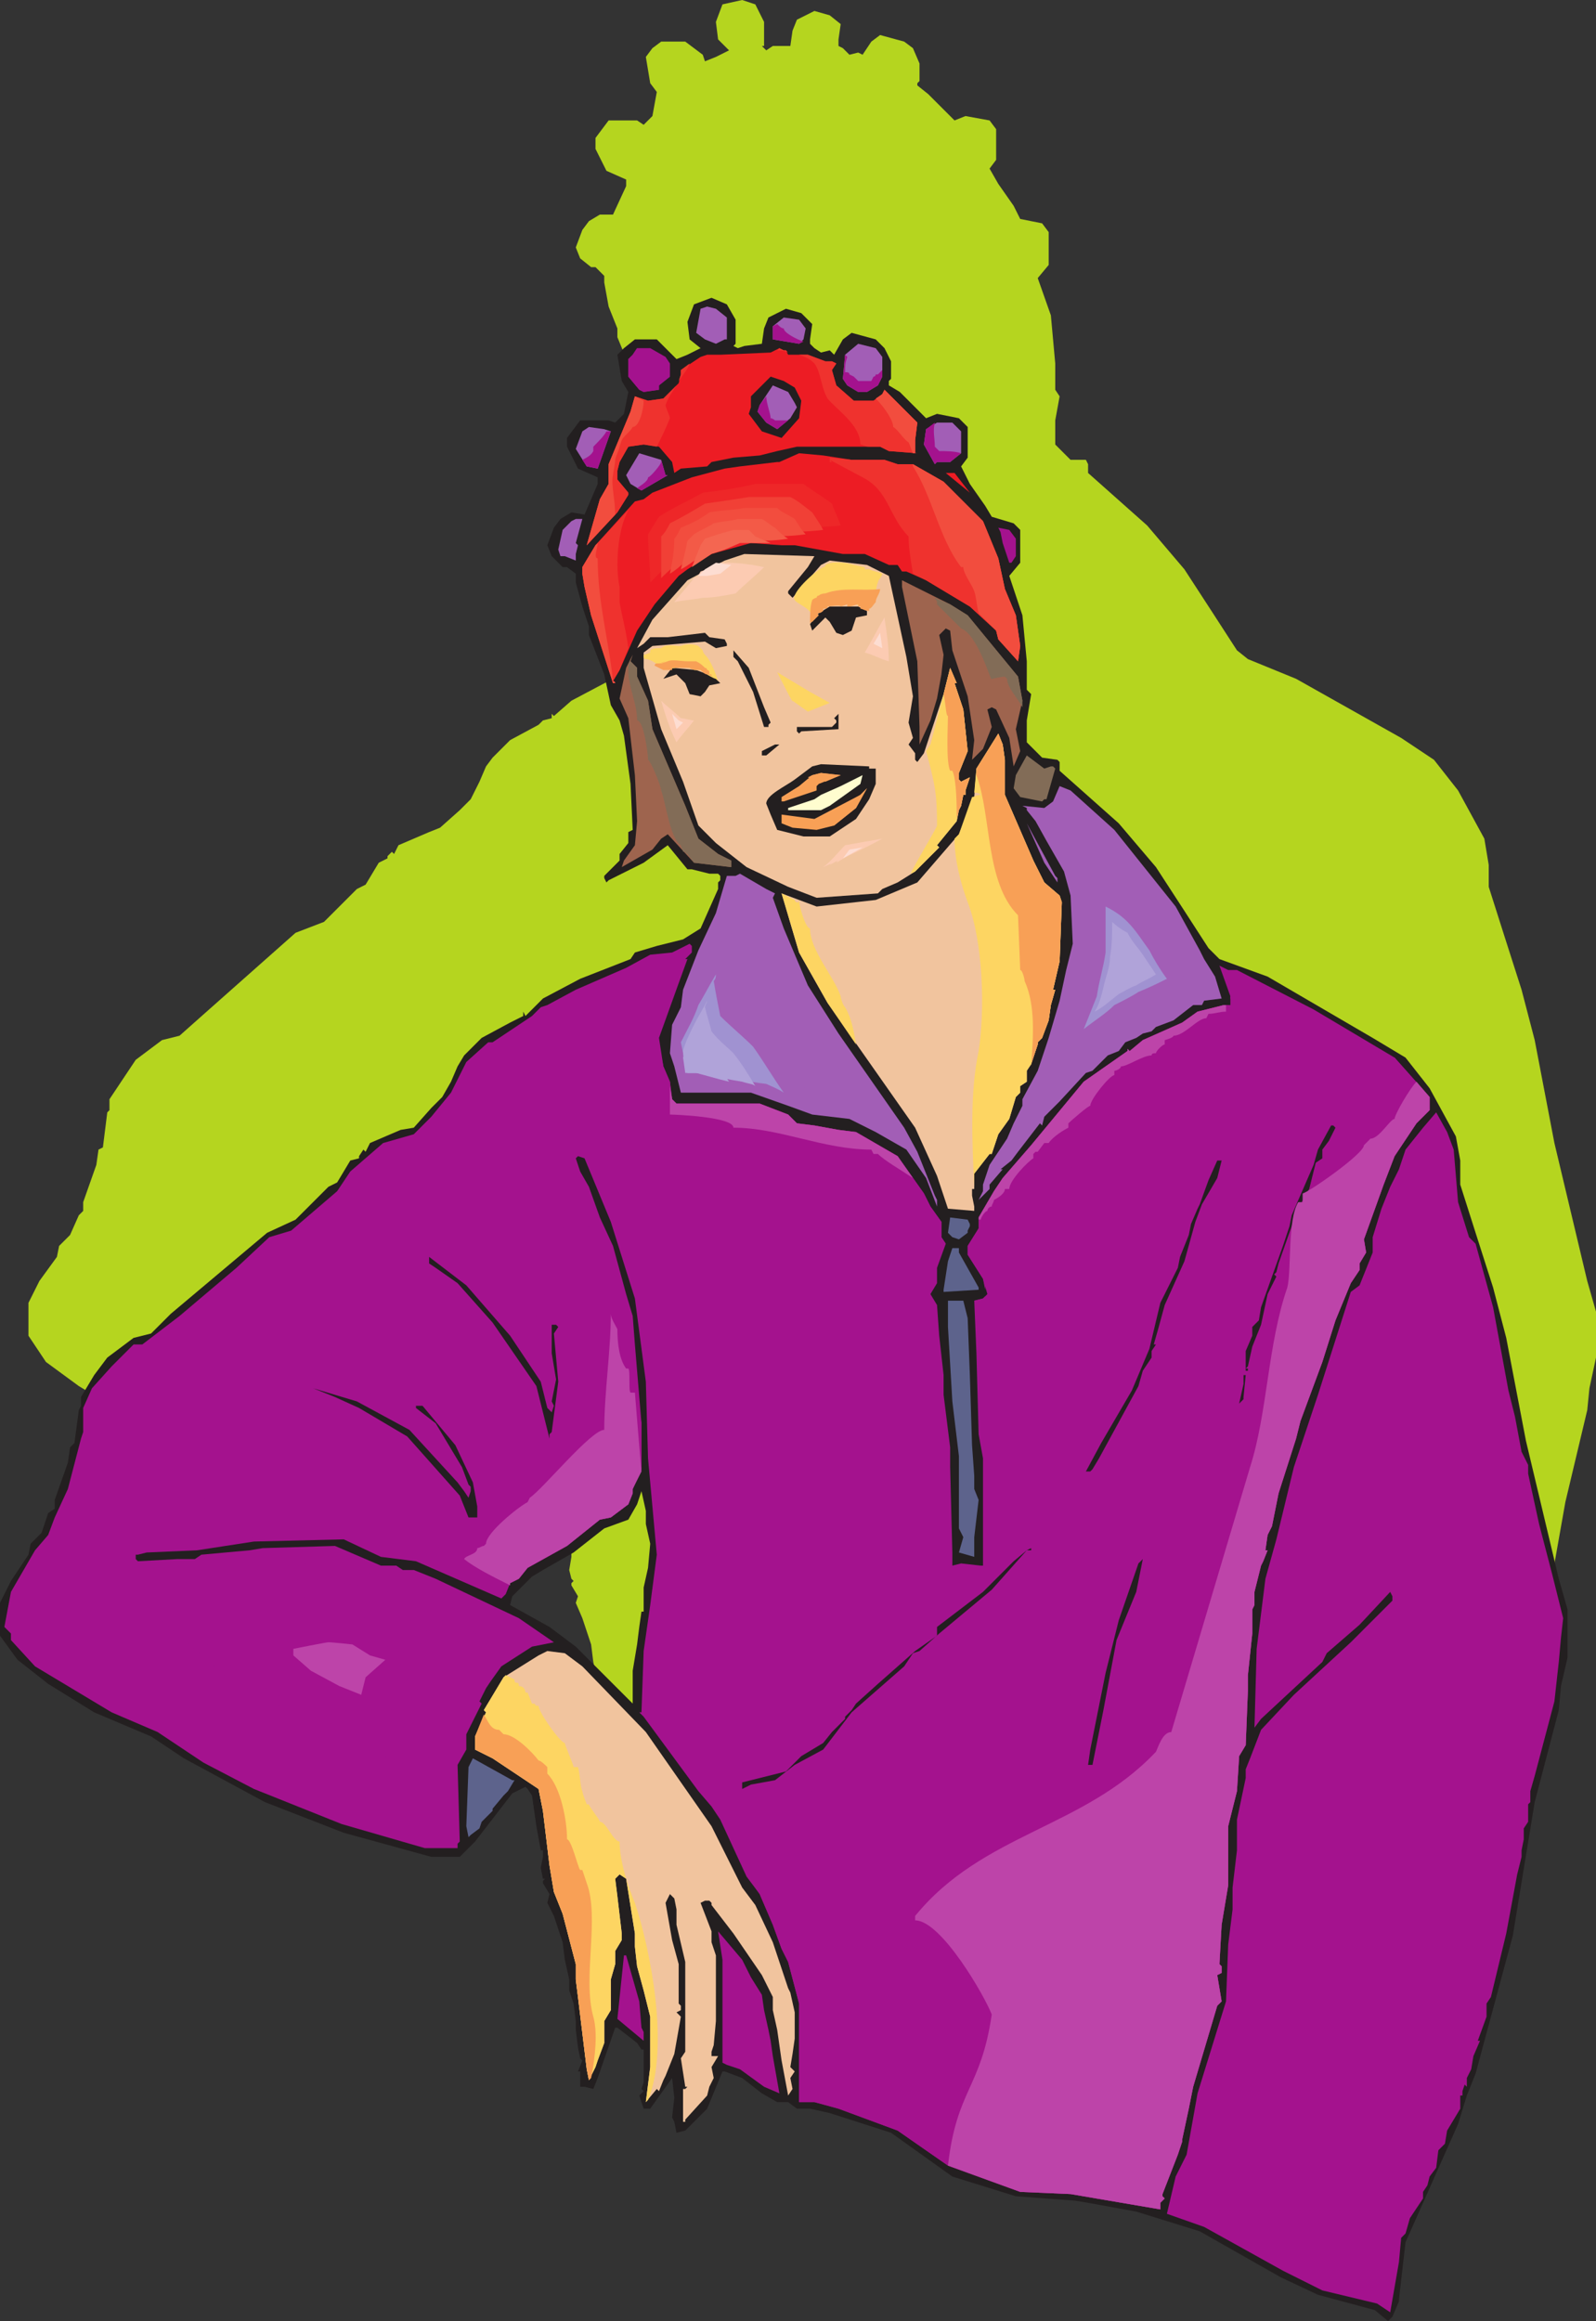 <svg xmlns="http://www.w3.org/2000/svg" width="546.75" height="795"><rect width="100%" height="100%" fill="#333333" stroke="none"/><path fill="#b5d51f" fill-rule="evenodd" d="M261.75 7.5v8.25H261l1.5 1.5 2.25-1.5h6l.75-5.25 1.5-3.75 6-3 5.25 1.5 3.75 3-.75 5.25v2.25l1.5.75 2.25 2.25 3-.75 1.5.75 3-4.5 3-2.25 8.25 2.25 3 2.25 2.25 5.25v6l-.75.75v.75l3.75 3 9 9 3.75-1.5 8.25 1.5 2.25 3v10.5l-2.25 3 3 5.25 5.25 7.5 2.25 4.5 7.5 1.5 2.25 3v11.25l-3.75 4.5L360 108l1.5 16.5v9l1.5 2.25-1.5 8.25v8.25l5.25 5.25H372l.75 1.5v3L393 180l12.75 15 9.75 15 8.25 12.75 3.75 3 16.5 6.75 36 20.25 11.25 7.5 8.25 10.5 9 16.5 1.5 9v7.5l5.25 16.5 6 18.75 4.5 17.25 6.75 35.25 11.25 47.25 3 10.5V465l-2.25 10.5-.75 7.5-7.5 31.5L528 561l-12.75 47.25-3 7.5-3 9-18 41.25-2.25 18.75v.75l-2.25 6-1.5 1.5-4.5-3.75-19.5-5.25-12.75-6-27.75-15.75-21-6.75-17.25-3-4.5-1.5-20.25-.75-21.75-7.5-21-14.25-21-6.75-6.75-2.25h-4.5l-3.75-2.25h-3.75l-4.5-2.25-6.75-6-6-1.5-.75-.75L252 619.5l-7.5 7.5-3 .75-.75-3-.75-2.25.75-6v-6.75L240 609l-6.75 10.5-.75.75h-2.25l-1.5-4.5.75-1.5v-.75l.75-2.25V600h-.75l-1.5-2.25-6.75-5.25-.75-.75-6 17.25-1.5 4.5-3-.75h-1.5v-5.25l-.75-.75.75-3V603l-.75-4.5-.75-5.25v-3l-.75-6-1.5-4.5V576l-1.5-6.75-.75-6-3-9-2.25-5.25.75-2.25-2.25-3.75v-.75l.75-.75-.75-.75-.75-3 .75-4.5v-1.5L195 531l-1.5-8.25-1.5-10.5-1.5-1.5-.75-1.5-4.5 3-12.75 16.5-5.25 4.5h-9.75l-30-8.25-27-10.5-27.75-14.25-11.25-7.5-19.5-9-15-9-11.25-8.25-6-9v-11.25l3.75-7.5 6-8.25.75-3.75L24 423l3-6.75 1.5-1.5v-3L33 399l.75-5.25 1.5-.75 1.5-12 .75-.75v-3.75l9-13.5 9-6.75 6-1.5 6.75-6 33-29.25 9.75-3.75 11.25-11.25 3-1.5 4.5-7.5 3-1.5v-.75l1.5-1.5.75.75 1.5-3L147 285l3.75-1.5 6.75-6 3.75-3.75 3-6 2.25-5.25 2.25-3 6-6 9.75-5.25 1.5-1.5 3-.75v-1.5l.75.75 6-5.25 12.75-6.75 17.25-7.5 1.5-1.5 7.5-2.25 9-2.25 6-3.75 6-14.25v-1.5l.75-.75V198l-.75-1.5h-3l-6-.75h-1.5l-6.75-8.25-9 6-11.25 6h-.75l-.75-.75v-1.5L222 192v-1.5l3-4.5v-3l1.5-1.5-.75-15-2.25-17.25L222 144l-3-5.25-2.25-10.5-5.25-12.75v-3l-3-7.5-1.5-8.25V94.5l-3-3h-1.5l-3.75-3-1.5-3.75 2.25-6 2.25-3 3.75-2.25h4.5l4.5-9.75V61.5l-6.75-3L204 51v-3.75l4.5-6h9.75l2.25 1.5 3-3 1.5-8.25-2.25-3-1.5-9 2.25-3 3-2.25h8.25l6 4.5.75 2.25 3.75-1.5 4.5-2.25L246 13.5l-.75-6 2.25-6 6.75-1.5 4.5 1.5 3 6"/><path fill="#231f20" fill-rule="evenodd" d="M252 109.5v8.25l-.75.75 1.5.75 2.25-.75 6-.75.75-5.25 1.5-3.75 6-3 5.25 1.5 3.75 3.75-.75 5.25v1.5l1.5 1.5 2.25 1.5 3-.75 1.5 1.5 3-5.25 3-2.25 8.25 2.25 3 3 2.25 4.5v6l-.75.75v1.5l3.75 2.25 9 9 3.75-1.5 7.5 1.5 3 3v10.5l-2.25 3 3 6 5.25 7.5 2.25 3.75 7.5 2.25 2.25 2.25v11.25l-3.75 4.5 4.5 13.5 1.5 15.75v9.75l1.5 1.5-1.5 9v7.5l5.25 5.25 5.25.75.75.75v3l20.25 18L396 297l9.75 15 8.25 12.75 3.75 3.75 16.5 6 36 21 11.25 6.75 8.25 10.5 9 16.5 1.5 8.25v8.25l5.25 16.5 6 18.75 4.5 17.25 6.75 35.25L534 540.75l3 10.5v16.5l-2.25 9.75-.75 8.25-8.25 31.5-7.5 45.75-12.75 47.25-3 7.5-3 9.75-18 40.5-2.25 19.5v.75L477 793.5l-1.5 1.5-4.5-3.75-19.5-5.25-12.75-6L411 764.25l-21.75-6.75-16.5-3-4.5-.75-20.25-1.5-21.75-6.75-21-15-21-6.75-6.75-1.5H273l-3-2.25h-3.75l-5.25-3-6.75-5.25-6-2.25h-.75l-5.25 12.75-7.5 7.5-3 .75-.75-3.75-.75-1.5.75-6.75-.75-6.75-7.5 10.5h-2.25l-1.5-4.5 1.5-1.5-.75-.75.75-2.25V702h-.75l-1.5-2.25-6.75-5.25h-.75l-6 17.25-1.5 3.75-3-.75h-1.5v-5.25H198l1.5-3.75-.75-.75-.75-3.75-.75-6v-3l-.75-6-1.5-4.5V678l-1.5-6.75-.75-6-3-9-2.25-4.5.75-3L186 645v-.75l.75-.75H186l-.75-3.75.75-3.75v-2.25h-.75l-1.5-8.25-1.5-10.5-1.5-2.25-.75-.75-4.5 2.25-12.75 16.5-5.25 5.25h-9.75l-30-8.25-27-10.5-27.75-15-11.25-7.5-19.5-8.25-15.75-9.75L6 568.5l-6-8.25V549l3.75-7.5 6-9 .75-3.75 3.75-3.75 2.25-6.75 2.25-1.5v-3l4.5-12.75.75-5.25 1.5-1.5L27 483l.75-1.5v-3l4.5-7.5 4.5-6 9-6.75 6-1.5L58.5 450l33-27.75 9.75-4.5 11.25-11.25 3-1.5 4.5-7.5 3-.75V396l1.5-2.25.75.75 1.5-3 10.5-4.5 4.5-.75 6-6.75 3.75-3.75 3-5.25 2.25-5.25 2.25-3.75 6-6 9.75-5.25 4.5-2.25v-1.5l.75 1.5 6-6 12.75-6.75L216 328.5l1.5-2.25L225 324l9-2.25 6-3.75 6-13.5v-2.25l.75-.75V300l-.75-.75h-3l-6-1.5h-1.5l-6.75-8.25-8.25 6-12 6-.75.75-.75-1.5V300l5.25-5.25v-2.25l3-3.75V285l1.5-.75-.75-15.75-2.25-16.5-1.5-5.25-3-5.25L207 231l-5.25-13.5v-3l-2.25-6.75-2.25-8.25v-3l-3-2.25h-1.5L189 190.5l-1.5-3.75 2.25-6 2.25-3 3.75-2.25 4.5.75 4.5-10.5v-2.25l-6.75-3-3.75-7.5v-3l4.5-6h9.75l2.25.75 3-3 1.5-7.5-2.25-3.75-1.5-9 2.25-2.25 3.75-3h7.5l6.75 6.75 3.75-1.5 4.5-2.25-3.75-3-.75-6v-.75.75l2.25-6 6-2.25 5.25 2.25 3 5.25M221.25 522v-4.5l-1.5-6.75-1.5 4.5-3 5.25-8.25 3-10.5 8.25-10.5 6-3.75 2.25-6.75 6.75-.75 3 13.5 7.5 9 6.75 19.5 19.5v-11.25l1.5-9 .75-6 .75-5.25h.75v-8.25L222 537l.75-8.25-1.5-6.75"/><path fill="#a25eb6" fill-rule="evenodd" d="M249 108.75v7.5h-.75l-3 1.5-3.75-1.5-3-2.25 1.5-8.25 2.25-.75 3 .75 3.75 3m27 3.75-.75 3.75-1.5 1.5-9-1.5v-4.5l3.75-3 5.25.75 2.25 3m26.25 9.75V129l-1.5 3-3.75 2.25h-3l-3.75-2.25-1.5-2.25.75-8.25 4.5-3.75 6 1.5 2.25 3"/><path fill="#a4128e" fill-rule="evenodd" d="M229.5 124.5v4.5l-3.75 3v1.5l-5.25.75-1.5-.75-3.75-4.5v-6l1.5-1.5 1.5-2.25h4.5l5.25 3 1.5 2.25"/><path fill="#ed1c24" fill-rule="evenodd" d="m269.25 120 .75 1.5h6.75l6 2.25H285l1.5.75-1.5 2.25 1.5 5.25 6 5.25h6.75l3-2.25.75-1.5 11.25 11.25-.75 6v4.5h.75l-9.75-.75-3-1.5H273l-6.75 1.5-6 1.5-9 .75-7.5 1.5-1.5 1.5-9 .75L231 162l-.75-3.75-4.5-5.25-5.25-.75-5.25.75-3 5.25-.75 3v3l3.75 4.5v.75l-3.75 6-10.5 11.25 4.5-15.75 3-5.25V159l7.5-18 1.5-5.25 4.5 1.5 5.25-.75 5.25-5.25.75-3v-1.5l6.75-4.5 2.25-.75h4.5l17.25-.75 3-1.5 1.5.75h.75"/><path fill="#231f20" fill-rule="evenodd" d="m272.25 132.75 2.25 4.5-.75 6-6 6.75-6.75-2.25-4.5-6 .75-2.25v-3.75L264 129l4.5 1.5 3.75 2.25"/><path fill="#a25eb6" fill-rule="evenodd" d="m272.25 138 .75 1.5-2.25 3.75-4.5 3.75-3.75-2.25-3-3.75.75-2.25 4.5-6.75 5.25 2.25 2.25 3.75m57 9.75v7.5l-3.75 3H321l-.75.75-3.75-6.75.75-5.25 3.75-2.25h5.25l3 3m-120 0-4.5 12.75-3.75-.75-3.75-6 2.25-6 2.25-1.5 5.25.75 2.25.75m18.75 15h.75l-9 5.25-3.75-2.25-1.5-3 4.5-7.5 7.5 2.25 1.5 5.25"/><path fill="#ed1c24" fill-rule="evenodd" d="M291.75 157.5H303l4.5 1.5h5.25l10.5 6 13.5 13.5 5.25 12.75 2.25 10.5 3.75 9 1.5 10.5-.75 5.25L342 219l-.75-3-9-8.25-15-9-6.75-3H309l-1.5-2.25h-3l-8.25-3.75h-7.5l-16.5-3h-4.5l-10.5-.75-13.5 3.75-8.25 5.25-3 2.25-8.25 9.75-6 9-6 13.5-2.25 3.75.75.75H210l-7.5-23.25-2.25-9.75-.75-4.5v-2.25l4.5-7.5 13.5-15 3-.75 3-2.25 13.5-5.25 11.25-3 5.25-.75 12.75-1.5h.75l6.75-3 8.25.75 9.75 1.5m40.5 11.25L324 162h3zm0 0"/><path fill="#a25eb6" fill-rule="evenodd" d="m197.25 186 .75.75-.75 3V192l-3.75-1.5H192l-.75-2.25 1.5-6.75 3-3 1.5-.75h2.25l-2.25 8.25"/><path fill="#a4128e" fill-rule="evenodd" d="M348 184.5v6l-1.5 2.25h-.75L343.5 186l-.75-3.75-.75-1.5 3.75.75 2.25 3"/><path fill="#f1c49e" fill-rule="evenodd" d="M276.75 194.25 270 202.5v.75l1.5 1.5 9.75-11.25 3-1.5 12.75 1.5 7.5 3.75 6 27.75 2.25 13.5-1.5 9 1.5 5.25-1.5 2.25 2.25 3v2.25l.75.75 2.25-3 6.75-20.25 2.25-9 2.25 5.25H327l3 9 1.5 14.25-3 7.5V267l.75.75 3-1.5-1.5 4.5v1.5H330l-.75 3.75-.75 1.5-.75 3.75-6.75 8.25.75.75-8.25 8.25-6 3.75-5.25 2.25-1.5 1.5-21 1.5-9.75-3.75-14.25-6.75-10.5-8.25-6-6-5.25-15-7.5-18-6-21v-5.25l3-2.25 18-1.5 3.75 2.25 3.75-.75v-.75l-.75-1.5-5.25-.75-1.5-1.5-12.75 1.5h-6l-2.25 2.25-2.25 1.5 5.25-9.75 12-13.5 12.75-6.75 6.75-2.25 24 .75-2.25 3.75"/><path fill="#9e644e" fill-rule="evenodd" d="m331.5 210.75 17.25 21 1.5 8.25-2.25 9.75 1.5 7.5-2.25 5.25-1.5-9.75-4.5-9.75-1.5-.75-1.5.75 1.5 6-3 7.5-3.75 3.75.75-6.75-2.25-15-5.25-15.75-.75-6.75-1.5-.75-2.25 2.25 1.5 6.75-.75 6.75-1.5 8.25-2.25 7.5L315 255v-6l-.75-22.5L309 201v-2.25l16.5 8.25 6 3.75"/><path fill="#231f20" fill-rule="evenodd" d="M297 209.25v1.5l-3.75.75-1.5 4.5-3 1.5-2.25-.75-2.25-3.75-1.5-1.5-4.5 4.5-.75-2.25 3-3.75 3.75-2.25H294l3 1.5m-35.25 33 2.25 5.25-.75.75v.75h-1.5L258 237l-5.25-10.5-1.5-1.5v-2.25l5.25 6 5.25 13.5"/><path fill="#9e644e" fill-rule="evenodd" d="M218.25 228.75v3L222 240l1.5 9.75L234.75 276l4.5 11.25 6.75 5.25 4.5 2.25V297l-12.75-1.5-9-9.75-2.25 1.5-3 3.75-10.5 6 .75-2.25 3.75-5.25.75-8.25-.75-15.75-2.25-19.5-3-6.75 2.25-10.5 2.25-4.5-.75 2.25 2.25 2.25"/><path fill="#231f20" fill-rule="evenodd" d="m244.5 231.75 2.25 2.25-3.75.75-1.5 2.25-1.5 1.5-3.75-.75-1.5-3.75-3-3-4.5 1.5 3-3.75 8.25.75 6 2.25m42.75 18-12.75.75-.75.75-.75-.75V249h12l1.5-1.5v-.75l-.75-.75 1.5-1.5v5.25"/><path fill="#f1c49e" fill-rule="evenodd" d="M344.25 260.25v12l9.75 22.5 3.75 7.5 5.25 4.5.75 2.25-.75 20.25-2.25 9.75h.75l-1.5 5.25-.75 5.25-2.25 6-1.5 1.5v.75l-2.25 6.75-1.5 2.25v3.75l-2.25 1.5v2.25l-1.5 1.5-2.25 7.5-3.75 5.25-2.25 6.75H339l-5.25 6.75v5.25H333v2.25l.75 3.75v1.5l-9-.75-3.75-11.25-7.5-16.5-30-42.75-9.75-17.25-6-20.25 12 4.5 20.25-2.25 14.25-6 14.25-16.5 5.25-12.75.75-9.75 7.5-12 1.5 3.75.75 5.25"/><path fill="#231f20" fill-rule="evenodd" d="M262.5 258.75H261v-1.5l4.5-2.25h1.5l-4.5 3.75"/><path fill="#826c57" fill-rule="evenodd" d="M360 262.5h.75l.75.75-3 10.5h-.75l-.75.75-7.5-1.5-2.25-3 .75-4.5 3.75-6.75 6 4.5 2.25-.75"/><path fill="#231f20" fill-rule="evenodd" d="M297.75 263.25H300v5.25l-2.25 5.25-4.5 6.75-9 6h-9l-9-2.25L264 279l-1.5-3.75c0-3 6.75-6 9.75-8.25l6-4.5 3-.75 16.5.75v.75"/><path fill="#f8a056" fill-rule="evenodd" d="m280.5 268.5-.75.75v1.5l-11.25 3.75h-.75V273l6-3.75 4.5-3.75 3-.75 6.75.75-7.5 3"/><path fill="#fffdcf" fill-rule="evenodd" d="M281.25 277.5H270v-.75l9-3 2.25-1.5 6.75-3 7.5-3.75-.75 3-10.5 7.5-3 1.5"/><path fill="#a25eb6" fill-rule="evenodd" d="m381.75 284.25 21 26.25 8.25 15 1.5 3 3.75 6 2.25 7.5-6 .75-.75 1.5h-3L402 349.5l-6 2.25-1.5 1.5-3 .75-2.25 1.5-3.75 1.5-2.25 3-3.75 1.5-5.25 5.25-2.25.75-9 9.75-5.25 5.25-.75 3-.75-.75-7.5 9.75-2.25 3-3.75 3h.75l-4.5 5.25v1.5l-3.75 3.75 1.5-3v-2.25L339 399l6-9 2.25-5.25 3-6v-2.25l5.25-9.75 3.75-11.25 3.75-12.75 2.25-10.5 2.25-9-.75-16.5-2.25-8.25-6-10.5-3.75-6.75-3-3.75v-.75l-1.5-.75 7.5.75 3-2.25 2.25-5.25 3.75 1.5 15 13.5"/><path fill="#f8a056" fill-rule="evenodd" d="m285.75 282.75-6 1.5-8.25-.75-3.75-1.5v-3l11.25 1.5 15.75-8.25L297 270l-3.75 6.75-7.5 6"/><path fill="#a25eb6" fill-rule="evenodd" d="M362.25 300.75v1.5l-4.5-6.75-6-13.5 9.75 18 .75.75M265.5 306l-.75 1.5 3.75 10.5 8.25 19.5 10.5 16.5 22.5 32.25 4.5 8.25 6 15 .75 1.5v2.25l-3.75-9.75-6.75-9.75-10.5-6-9-4.5-12.75-1.5-8.25-3-12.75-4.5h-24l-2.25-9-1.5-4.5.75-9.75 3-6 .75-6 5.25-13.5 6-12.75L249 300h3l1.5-.75 9 5.25 3 1.5"/><path fill="#a4128e" fill-rule="evenodd" d="m237 326.25-2.25 2.25h.75l-3 8.25-6.75 18.75 1.5 9.75 2.25 5.25.75 6 1.5 1.5h28.5l9.75 3.75 3 3 6 .75 8.25 1.5 6 .75L307.5 396l9 12.75 2.25 4.5 3.75 5.25v5.25L324 426l-3 8.25v5.25l-2.25 3.75L321 447l.75 10.5 1.5 13.5v6.75l2.25 18v6.75l.75 29.25v4.5l3-.75 6.75.75h.75V499.5l-1.5-8.25-.75-27.75-.75-18 3-.75 1.5-1.5-1.5-5.25-5.25-8.25v-3l3.75-6V417l5.25-9 3-4.5 9.75-11.25 18-21.75 15-10.5v-1.5.75l.75.75 4.5-3.75 13.5-6 5.25-3.75 9-2.25h2.25v-3l-3.75-10.5 3 1.5h3l26.25 13.5 27.75 16.5 12 13.5v4.5l-4.5 4.5-7.5 11.25-3.75 9.75-6.75 18.75.75 4.5-2.25 3.75V435l-3 4.5-5.25 12.75-4.5 14.25-7.5 20.25-1.5 6-6 18.75-2.25 11.25-1.5 3-.75 5.25h.75l-1.5 3.75-.75 1.5-2.25 9v4.5l-.75 1.5v8.25l-1.5 14.25V579l-.75 18.75-2.25 3.75-.75 12-3 12v20.25l-2.25 13.5-.75 13.5.75.75v2.25l-1.5.75 1.5 9-1.5 1.5-8.25 27.75-1.5 7.5-2.25 10.5v.75l-1.5 4.5-5.25 13.5v.75l.75.75-1.5 1.5v2.25l-30.75-5.25-17.25-.75-24.75-9-17.25-12-20.25-7.5L279 720h-5.25v-33.75L270 672l-2.25-4.5-3-8.25-4.5-10.5-4.5-6-9-19.5-3-4.5-4.5-5.25L220.5 588l-1.5-1.5h-.75 1.5l.75-21 2.25-15.75L225 532.5l-3-33-.75-26.25-3.75-28.5-8.25-26.25-9-21.75L198 396l-.75.75 1.5 4.5 3 5.25 3.75 10.5 4.5 9.75 4.5 16.5 2.25 7.5.75 9.75 2.25 27v15.75l-3 6.75v1.5l-1.5 3.75-6 4.5-3.75.75-11.25 9-13.5 7.5-3 3.75-3 1.5-1.5 3.75-1.5 1.5-29.25-12.75-12-1.5-12.75-6L87 528l-19.5 3-17.25.75-3 .75h-.75v1.5l.75.75 13.5-.75h6l2.25-1.5 16.5-1.5 4.5-.75 24.75-.75 15.75 6.75h5.25l2.25 1.5h3.75l7.5 3 28.5 13.5 12 8.25-7.5 1.5-10.5 6.75L168 576l-1.5 2.25-2.25 4.5.75.75-5.25 10.5v5.25l-3 5.25.75 26.25-.75.75v1.5H145.5l-28.5-8.25-30-12-17.25-9L54 593.25l-15.75-6.75L12 570.75l-8.25-9v-2.25l-2.25-2.25 2.25-12L12 531l4.5-5.25 2.25-6 4.5-9.75 4.5-17.25.75-2.25v-8.25l3-6.75 6.75-7.5 7.5-7.5h3l12.75-9.75 19.5-16.5 11.25-10.5 7.5-2.25L115.5 408l4.5-6.75 11.25-9.75 10.5-3 6-6 6.75-8.25 5.25-10.5 7.5-6.75h1.5l13.5-9 3-3 2.25-.75 9.75-5.25 17.25-7.5 8.25-4.5 7.5-.75 6-3 .75.75v2.25"/><path fill="#a4128e" fill-rule="evenodd" d="m471 358.5 2.25 1.5c-2.25 1.5-2.25 1.5-2.25 3.75 2.25 0 4.5-.75 6.75-1.5l12 13.5v4.5l-4.5 4.5-7.5 11.25-3.75 9.75-6.75 18.75.75 4.5-2.25 3.75V435l-3 4.5-5.25 12.75-4.5 14.25-7.5 20.25-1.5 6-6 18.75-2.25 11.25-1.5 3-.75 5.25h.75l-1.5 3.75-.75 1.5-2.25 9v4.5l-.75 1.5v8.25l-1.5 14.25V579l-.75 18.75-2.25 3.75-.75 12-3 12v20.25l-2.25 13.5-.75 13.5.75.75v2.25l-1.5.75 1.5 9-1.5 1.5-8.25 27.75-1.5 7.5-2.25 10.5v.75l-1.5 4.5-5.25 13.5v.75l.75.75-1.5 1.5v2.25l-30.75-5.25-17.25-.75-24.75-9-17.25-12-20.25-7.5L279 720h-5.25v-33.75L270 672l-2.25-4.5-3-8.25-4.5-10.5-1.5-2.25c3-4.5 6-9.75 7.5-15.75 0-.75 5.25-7.5 6-7.5 0-1.5 6-10.5 7.5-12 22.5-15.75 60-16.5 84.75-29.25 17.25-9.75 31.5-47.25 36.75-63 3.75-12.75 16.5-35.25 18-49.5 2.25-24-1.5-71.25 18-90 10.5-10.5 21-15.75 33.75-21M219 483l.75 4.5v15.75l-3 6.75v1.5l-1.5 3.75-6 4.5-3.75.75-11.25 9-13.5 7.5-3 3.75-3 1.5v.75c-9-4.5-19.5-9.75-19.5-12.75-18.75 0-41.25-7.5-61.5-4.5C78 528 60 528 42.75 528c0-.75 2.25-4.5 3.75-4.5V522l3-1.5v-.75c.75 0 3-1.5 3-2.25 8.25 0 21-6.75 30.75-6.75l27.75-6c0-.75.75-2.25 2.25-2.25v-2.25c2.25 0 5.25-5.25 5.25-7.5l-2.25-1.5c-5.25 0-10.5-2.25-13.5-5.25-4.5 0-9.75-4.5-12.75-5.25V474l.75-1.5c4.5-1.5 17.25 0 22.5 0 6 6.75 35.25 6.75 41.25 0-3-6.75-12-18-12-27 11.25 10.5 24.75 12 39.75 8.25 9.75-21 12-30.75 12-55.5 0 0 .75 6 1.5 7.5h1.5c2.25 4.5 6 19.5 6 24.75 1.5 0 4.5 8.25 4.5 8.25V441h.75c4.5 7.5 1.5 21 6 27.75h.75c.75.75 0 7.5.75 8.25h1.5c.75 1.5 1.5 3.75 1.5 6"/><path fill="#a4128e" fill-rule="evenodd" d="m498 393.75 1.5 18 3.75 12 2.25 2.25 6 21.75 5.25 28.5 2.25 9 2.25 12 2.25 4.5v3l3.75 17.25 4.5 17.25 3.75 15-.75 6.75-.75 8.25-1.5 13.5-6.75 25.5-1.5 5.25v3.75l-.75.75v6l-1.5 2.25V630l-.75 3.75V636l-1.5 6-3.75 20.25-5.25 21.75-1.5 2.25v4.5l-3 8.25h.75l-2.25 5.25-.75 4.5-1.5 3v3l-.75-.75-.75 2.25v1.5h-.75v4.5l-4.5 7.5-.75 4.5-2.25 2.25-.75 6-2.25 3-.75 3-1.5 2.25V753l-4.5 6.75-1.5 5.25-1.5 1.5-.75 8.25-3 17.25-4.5-3-18.75-4.5-13.5-6.75-27-15-12.75-4.5 3-12.75 3.75-7.5 3.75-21 9.75-31.5.75-19.5 1.5-12v-7.5l1.5-12.75v-10.5l3-14.25v-3l1.5-3.75 3.75-9.75 11.25-12 19.5-18L477 548.25v-1.5l-.75-1.5-10.5 11.25-11.25 9.75-1.5 3-21 19.5-2.25 3 .75-27 3-24 3.75-13.5 6-24.75 8.25-24.75 11.25-35.25 3-2.25 4.5-11.25v-5.25l3-9.75 3-7.5 3-6 2.25-6.75 6-7.5L492 381l3.75 6.75 2.25 6"/><path fill="#231f20" fill-rule="evenodd" d="m457.5 386.25-2.25 4.5-2.25 3v3l-2.25 1.5-2.25 9-3 5.25-3 7.5-4.5 12.75-.75 3-.75.75.75.75-3 6-2.25 10.5-3 7.5-1.5 6.75-.75.75h.75v.75h-.75v-6.75l2.25-5.25v-3l2.25-2.25.75-4.5 7.5-21 2.25-6.75.75-3.75L450 399l1.5-5.25 4.5-8.25h.75l.75.75M417 403.5l-5.25 9-2.25 6-3.75 13.5-6.75 15-2.25 8.25-1.5 5.25h.75l-1.5 2.25V465l-3 4.5-1.5 5.25-13.5 24.75-2.25 3.75-.75.75H372l5.25-9.75 10.5-18 6-14.25 3.75-15.75 6-12 .75-3.75 3-7.5.75-3.75 2.25-5.25.75-1.5 3-8.25 3-6.75h1.5l-1.5 6"/><path fill="#5d638c" fill-rule="evenodd" d="M332.25 419.25v.75l-.75 1.5v.75l-3 2.25-2.25-.75-1.5-1.5.75-5.25 6 .75.75 1.5M328.5 429l6.75 12v.75l-12 .75v-.75l1.5-9.75 1.5-4.5h2.25v1.5"/><path fill="#231f20" fill-rule="evenodd" d="m174.75 457.5 10.5 15.75 2.25 9 1.5 1.5.75-2.25-.75-1.5 1.5-7.5-1.5-9v-9.75h1.5l.75.75-1.5 2.25 1.5 16.5L189 490.5l-.75.75v1.5l-4.5-18-15-21.75-12-13.5-7.5-5.25-2.25-1.5v-2.25l12.75 9.75 15 17.25"/><path fill="#5d638c" fill-rule="evenodd" d="m331.5 451.5.75 19.5.75 24 .75 10.5v4.5l1.5 3.75-1.5 12.75v6.75l-5.25-1.5 1.5-5.25-1.5-3v-24.75L326.25 480l-1.5-25.5v-9H330l1.5 6"/><path fill="#231f20" fill-rule="evenodd" d="m426 479.25-1.5 1.5L426 474v-3h.75l-.75 7.5v.75m-285.75 10.5 16.5 18 2.25 3 1.5 2.25.75-2.25v-1.5l-.75-.75-2.25-6-9-15-6.75-5.25v-.75h2.25L156 495l6 12.75 1.5 8.25v3.75h-3l-3-7.5-18-20.25-16.5-9.75-8.25-3.75-7.5-3 15 4.5 18 9.75M351.75 531l-12 13.5-18 15-6.75 6-2.25.75-3 4.5-18 15.75-9.75 12.75-9.75 5.25-6.75 5.25-8.25 1.5-3 1.5v-2.25l15-3.75 5.25-5.25 7.5-4.5 3-3.75 4.5-4.5V588l2.25-2.25 1.5-2.25 7.5-6.75 12.75-11.25 7.5-5.25v-3l15.75-12 10.5-10.5 4.5-3.75 1.5-.75v.75h-1.5m30.75 30.75-4.5 24-3.75 18.75h-1.5l.75-5.25 5.25-26.25 4.5-18 6.75-19.5 1.5-1.5-2.25 11.25-6.75 16.5"/><path fill="#f1c49e" fill-rule="evenodd" d="m199.5 570.75 21.75 22.5 22.5 32.25 10.5 21 4.5 6 6 12.75L270 681l.75 1.5 1.5 6.75v9l-.75 5.25-.75 4.5 1.5 1.5-1.5 2.25.75 3.75-1.5 2.25-2.25-12-1.5-10.5-1.5-6.75V684l-3.75-7.5-9.75-14.25-7.5-9.75v-.75L243 651h-1.5l-1.5.75 3.75 9.75v3.75l1.5 4.5v22.5l-.75 8.25-.75 2.25v1.5H246l-2.25 3.75.75 3.75-1.5 3-.75 3-7.5 8.25v.75H234V715.5h.75l.75-.75h-.75l-1.5-9.75 1.5-2.25V672l-3-12.75V654l-.75-3.75-1.5-1.5-1.5 3 2.25 12.75 2.25 8.25v13.5l.75.75v1.5l-1.5.75 1.5 1.5L231 703.5l-3 7.5-.75 1.5-1.5 3.75-.75-.75-3.75 4.5 1.5-12v-17.25l-2.25-9-2.25-8.25-.75-6.75v-4.5l-3-18.75-2.25-1.5-1.5 1.5.75 6 1.5 12.75v2.25l-2.25 3.75v4.5l-1.5 5.25v10.5l-2.25 3.75v7.5l-2.25 6L204 708l-2.25 4.5-.75-3.75-3-24.75-.75-6v-5.25l-4.5-17.25-3-7.5-1.5-9-2.25-18.75-1.5-7.5-15.75-10.5-6-3v-4.5l3.75-8.25-.75-.75 6.75-11.25 12-7.5 3-1.5 6 .75 6 4.5"/><path fill="#5d638c" fill-rule="evenodd" d="M176.25 609.75 174 613.5l-1.5 1.5-3.75 4.5v.75L165 624l-.75 2.25-3 2.25-.75.75-.75-3.75.75-20.25 1.5-3 13.5 7.5h.75"/><path fill="#a4128e" fill-rule="evenodd" d="m257.25 677.25 3.75 6 .75 5.25 1.5 6.75.75 3.75.75 5.25L267 717l-5.25-2.25-8.25-6-4.5-1.5-1.5-.75v-35.25l-1.5-9.75 8.25 9.75 3 6m-37.5 17.25.75 1.5v3l-9-7.5 2.25-21.75h.75l4.5 15.75.75 9"/><path fill="#fdd562" fill-rule="evenodd" d="M222.75 222.75c.75-.75 2.25-.75 3.75-.75 1.5-1.5 4.5-.75 6.75-.75 1.5-.75 4.5-.75 6 0l1.5 1.5c0 .75.75 1.5.75 1.5 2.25 2.25 3.75 6.75 4.5 9l-.75-.75c-.75 0-4.5-2.25-5.25-3h-2.25c0-.75-3-.75-3-.75-1.5-.75-4.5.75-6 0h-2.25c-1.5-1.5-3.75-3-5.25-3 0 0-.75 0-.75-.75v-.75c.75 0 2.25-.75 2.25-.75v-.75m55.5-15-.75 5.25c3-3.75-4.5-6-5.25-7.5-1.5-2.25 6.75-9.75 9.75-11.25 0 0 .75 0 .75-.75 2.25-1.5 7.5-.75 9.75 0 .75 0 3 .75 3.75.75v.75h1.5c1.5.75 3 .75 4.5 1.5 0 .75-1.5 2.25-1.5 3-.75 1.5-.75 6-2.25 6.75 0 .75 0 .75-.75.75v.75c-1.5 0-3 0-4.5-.75-4.5-.75-10.5 0-15 .75m39 49.5 1.5-2.25 4.5-17.25 2.25-9 2.25 5.25H327l3 9 1.5 14.25-3 7.5V267l.75.75 3-1.5-1.5 4.5v1.5H330l-.75 3.75-.75 1.5-.75 3.75-6.75 8.25.75.75-8.25 8.25-1.5.75c.75-2.25 9-15.75 9-16.5 0-11.25-.75-14.25-3.75-25.5m27 3v12l9.75 22.5 3.75 7.5 5.25 4.5.75 2.25-.75 20.25-2.25 9.75h.75l-1.5 5.25-.75 5.25-2.25 6-1.5 1.5v.75l-2.25 6.75-1.5 2.25v3.75l-2.25 1.5v2.25l-1.5 1.5-2.25 7.5-3.75 5.25-2.25 6.75H339l-5.25 6.75v4.5c-.75-15.75-1.5-32.25 1.5-46.5 2.25-14.25 1.5-37.5-3.75-51-2.25-6-4.5-14.25-4.5-21.75l1.5-1.5L333 273c.75 0 1.5-.75 3-.75-.75-.75-1.5-.75-2.25-.75l.75-8.25 7.5-12 1.5 3.75.75 5.25"/><path fill="#f8a056" fill-rule="evenodd" d="M344.25 260.25v12l9.75 22.5 3.75 7.5 5.25 4.5.75 2.25-.75 20.25-2.25 9.75h.75l-1.5 5.25-.75 5.25-2.25 6-1.5 1.5v.75l-2.25 6.75v.75c.75-10.5 1.5-21-2.25-29.25 0-.75-.75-3.75-1.5-3.75l-.75-18.75c-11.25-11.25-9-33.75-14.25-48v-2.25l7.5-12 1.5 3.75.75 5.25m-21-22.5 2.25-9 2.25 5.25H327l3 9 1.5 14.25-3 7.5V267l.75.75 3-1.5-1.5 4.5v1.5H330l-.75 3.75-.75 1.5-.75 3c0-3.75 0-13.5-1.5-16.5h-.75c-1.5-3-.75-15.75-.75-18.75-.75 0-.75-4.5-1.5-7.5M228 226.5l-2.25.75h.75l2.25-.75c1.5-.75 4.5 0 6.75 0h3c1.5.75 2.25 1.5 3 2.25.75 0 .75.75.75.75.75 0 .75.75.75.75v.75h.75v.75h.75v.75h.75-.75v-.75c-.75 0-1.5-.75-2.25-.75s-1.5-.75-2.25-1.5c-1.5 0-3 0-3.75-.75h-6v.75h-3l-3-1.5s0-.75.75-.75 1.5 0 3-.75m49.5-12.75c0-3 0-6 .75-8.25 0 0 .75-.75 1.5-.75 0 0 0-.75.75-.75.75-.75 2.25-.75 2.25-.75 6-2.25 12.75-.75 18.75-1.5 0 1.5-1.5 3-1.5 4.5-.75.75-1.5 2.25-2.25 2.25v.75c-1.5 0-2.25-.75-3-.75v-.75H294V207c-.75 0-2.25.75-3 .75h-.75V207l-2.25.75c0-.75-3.75 0-4.5 0 0 .75-.75.75-1.5.75v.75s-.75.75-1.5.75c0 0-.75 0 0 .75l-2.25 2.25c-.75 0-.75.75-.75.75"/><path fill="#fdd562" fill-rule="evenodd" d="m293.25 357.75-9.75-14.25-9.75-17.25-6-20.25 4.5 2.25c0 .75 1.5 1.5 1.5 0 0 2.25 2.25 9.75 3.75 9.75 0 7.5 8.25 16.5 10.5 23.25 0 .75.75 3 1.5 3.75 2.25 3.75 3 8.25 3.75 12.75"/><path fill="#f1c49e" fill-rule="evenodd" d="m234.75 201-9 10.5 13.5-1.5 16.5-2.25 14.25-13.5-18.75-1.5-16.5 8.25"/><path fill="#f1c49e" fill-rule="evenodd" d="M236.25 199.5c-2.25 3-5.25 6-8.25 9.75 3.75-.75 7.5-1.5 12-1.5 4.5-.75 9-1.5 14.25-2.25 3.75-3.75 7.5-7.5 12-11.25-6-.75-11.25-.75-16.5-1.5l-13.5 6.75"/><path fill="#fccbb2" fill-rule="evenodd" d="M237.75 198c-2.25 3-4.5 5.25-6.75 8.25 3-.75 6-.75 9.75-1.5 3.75 0 7.5-.75 11.25-1.5 3-3 6.75-6 9.75-9-3.75-.75-8.25-1.5-12.75-1.5-3.75 2.25-7.5 3.75-11.25 5.25"/><path fill="#fccbb2" fill-rule="evenodd" d="M239.25 197.25c-2.25 2.25-3.75 3.75-5.25 6 2.25 0 4.5-.75 6.75-.75 3-.75 6.75-.75 9.75-1.5l7.5-7.5c-3 0-6.75-.75-10.5-.75-3 1.5-6 3-8.25 4.5"/><path fill="#fccbb2" fill-rule="evenodd" d="M240 195.75c-.75 1.5-2.25 3-3.75 4.5h5.25c2.25-.75 4.5-.75 6.75-1.5 2.25-1.5 3.75-3.75 6-5.25-2.25 0-5.25-.75-7.5-.75-2.25 1.5-4.5 2.25-6.75 3"/><path fill="#fdddd2" fill-rule="evenodd" d="m241.5 195-2.25 2.25h3l4.5-.75 3.75-3-5.25-.75-3.75 2.25"/><path fill="#f1c49e" fill-rule="evenodd" d="m306.75 229.5-12-4.5 9.75-16.5zm0 0"/><path fill="#f1c49e" fill-rule="evenodd" d="M305.25 228c-3-1.5-6.75-2.25-9.75-3.75 3-4.5 6-9 8.25-14.25.75 6 1.5 12 1.5 18"/><path fill="#fccbb2" fill-rule="evenodd" d="M304.5 226.5c-3-.75-5.25-2.25-8.25-3 2.25-3.75 4.5-8.25 6.75-12 .75 5.25 1.5 9.75 1.5 15"/><path fill="#fccbb2" fill-rule="evenodd" d="m303.75 225-6.75-2.25c2.25-3.75 3.75-6.75 6-9.75 0 3.75.75 8.25.75 12"/><path fill="#fccbb2" fill-rule="evenodd" d="M303 223.5c-1.5-.75-3-1.5-5.25-2.25 1.5-2.25 3-4.5 4.5-6 0 2.25 0 5.25.75 8.25"/><path fill="#fdddd2" fill-rule="evenodd" d="m302.25 222-3-1.5 2.25-3.75zm0 0"/><path fill="#f1c49e" fill-rule="evenodd" d="m231.75 258-7.5-21 9 8.25 6.75 1.5-8.25 11.25"/><path fill="#f1c49e" fill-rule="evenodd" d="M231.75 255.75c-2.25-5.25-4.5-11.25-6.75-17.25 3 2.25 5.25 4.5 8.25 6.75 1.5.75 3.75.75 6 1.5-3 3-5.25 6-7.5 9"/><path fill="#fccbb2" fill-rule="evenodd" d="M231.75 254.25c-2.25-4.5-3.75-9-5.25-14.25 2.25 2.25 4.5 3.75 6.75 6 1.5 0 3 .75 4.5.75-2.25 3-4.5 5.25-6 7.5"/><path fill="#fccbb2" fill-rule="evenodd" d="M231.75 252.75c-1.5-3.75-3-7.5-3.75-11.25l4.5 4.5c1.5.75 3 .75 3.75.75-1.5 2.25-3 4.5-4.5 6"/><path fill="#fccbb2" fill-rule="evenodd" d="M231.75 252c-.75-3-2.25-6-3-9l3.75 3.75c.75 0 1.5 0 3 .75-1.5.75-2.25 2.25-3.75 4.5"/><path fill="#fdddd2" fill-rule="evenodd" d="m231.75 249.75-1.5-5.25 2.25 2.25 1.5.75-2.25 2.25"/><path fill="#f1c49e" fill-rule="evenodd" d="m306.75 285-29.25 14.25L288.75 288Zm0 0"/><path fill="#f1c49e" fill-rule="evenodd" d="M304.5 286.5c-8.25 3.75-16.5 7.5-24.75 12 3-3 6-6.75 9-9.75l15.75-2.25"/><path fill="#fccbb2" fill-rule="evenodd" d="M302.25 287.25C295.5 291 288.75 294 282 297c3-2.25 5.25-5.25 7.5-7.5 4.5-.75 8.25-1.5 12.75-2.25"/><path fill="#fccbb2" fill-rule="evenodd" d="M300 288c-5.25 3-10.5 5.25-15.75 8.25 2.25-2.25 3.75-4.5 6-6 3-.75 6-1.5 9.75-2.25"/><path fill="#fccbb2" fill-rule="evenodd" d="M297.75 289.5c-3.75 1.5-7.5 3.75-11.25 6 1.5-2.25 3-3.75 3.75-4.5 3-.75 5.25-.75 7.5-1.5"/><path fill="#fdddd2" fill-rule="evenodd" d="m295.5 290.25-6.75 3.75 2.25-3zm0 0"/><path fill="#fdd562" fill-rule="evenodd" d="m271.5 240 5.25 3.75 7.5-3-6.75-3.75-11.25-6.75s6 12 5.25 9.75"/><path fill="#f8a056" fill-rule="evenodd" d="m276.75 266.25 1.5-.75 3-.75 6.75.75-5.25 2.25c-1.5-.75-4.5-.75-6-1.5m9 16.5h-2.25c.75-.75 1.5-2.25 2.25-2.25 0-.75.75-2.25.75-3l8.25-5.25L297 270l-3.75 6.75-7.5 6"/><path fill="#ef322e" fill-rule="evenodd" d="M291.75 157.5H303l4.5 1.5h5.25l10.5 6 13.5 13.5 5.25 12.75 2.25 10.5 3.75 9 1.5 10.5-.75 5.25L342 219l-.75-3-9-8.25-15-9-4.5-2.25c-.75-4.5-1.5-9-1.5-12.75C304.5 177 304.5 168 295.5 163.5l-11.25-6 .75.75h-.75v-1.5l7.5.75"/><path fill="#f24d3e" fill-rule="evenodd" d="m312.75 159 10.5 6 13.5 13.5 5.25 12.75 2.25 10.5 3.75 9 1.5 10.5-.75 5.25L342 219l-.75-3-6-6c-.75-3-.75-5.25-1.5-7.5s-3.75-6-3.75-8.25h-.75c-7.5-9.75-9.75-24-16.5-34.5V159"/><path fill="#ef322e" fill-rule="evenodd" d="m215.25 222-3 7.5-2.25 3.75.75.75H210l-7.5-23.25-2.25-9.75-.75-4.5v-2.25l4.5-7.5 11.25-12c-3.75 6.75-4.5 19.5-3 26.25v5.25c.75 4.5 2.25 9.75 3 15.75"/><path fill="#f24d3e" fill-rule="evenodd" d="M210 233.25c.75 0 .75.75.75.75H210l-7.5-23.25-2.25-9.75-.75-4.5v-2.25l4.5-7.5.75-.75c0 1.5-1.5 5.25 0 5.25 0 15 3.75 27.75 5.25 42"/><path fill="#ef322e" fill-rule="evenodd" d="m225 153-4.5-.75-5.25.75-3 5.25-.75 3v3l3.75 4.5v.75l-3.75 6-10.5 11.25 4.5-15.75 3-5.25V159l7.5-18 1.5-5.25 4.5 1.5 5.25-.75 4.5-4.5c-1.5 2.25-3 4.5-3.75 6.75 0 .75 1.5 3.75 1.5 4.5-1.5 3.75-3 6.75-4.5 9.75m7.5-22.5.75-2.25v-1.5l3-2.25c-.75 2.25-2.25 3.75-3.75 6m36.75-10.5.75.75c-1.5-.75-3-.75-3.75-.75l.75-.75 1.5.75h.75m4.5 1.5h3l6 2.25H285l1.5.75-1.5 2.25 1.5 5.25 6 5.25h6.75l3-2.25.75-1.5 11.25 11.25-.75 6v4.5h.75l-9.75-.75-3-1.5h-3.75c-1.5 0-2.25-.75-3-.75 0-6.75-8.25-12-11.25-15.75-2.25-3.75-2.25-9-4.5-12-1.5-1.5-3-2.25-5.25-3"/><path fill="#f24d3e" fill-rule="evenodd" d="m210.75 176.25-9.75 10.5 4.5-15.75 3-5.25V159l7.5-18 1.5-5.25 3 1.5c0 3-1.5 9-3.75 9-.75 1.5-3 3-3.75 4.5l-.75 2.25c0 .75-1.5 3.75-1.5 4.5 0 1.5-.75 4.5-.75 5.25-.75 3 .75 8.25.75 13.5M300 136.5c3 3 6 7.5 6 9.75 1.5.75 3.75 4.5 5.25 5.25.75 1.5.75 2.25 1.5 3.75h1.5-.75v-4.5l.75-6L303 133.5l-.75 1.5-2.25 1.5"/><path fill="#a4128e" fill-rule="evenodd" d="m229.5 129-3.75 3v1.5l-5.25.75-1.5-.75-3.75-4.5v-6l1.5-1.5 1.5-2.25c.75 2.25.75 4.5 2.25 5.25 2.25 3 5.25 4.5 9 4.5m40.5 15-3.75 3-3.75-2.25-3-3.75.75-2.25 2.25-3c0 2.25 1.5 6 1.5 7.5.75 0 1.5.75 1.5.75h4.5m32.25-17.25V129l-1.5 3-3.75 2.25h-3l-3.75-2.25-1.5-2.25.75-8.25.75.75c-.75 2.25-.75 3-.75 5.25.75 0 1.5 0 1.5.75l1.5.75 1.5 1.5h4.5l.75-1.5c.75 0 .75-.75.75-.75h.75l1.5-1.5m27 28.5-3.75 3H321l-.75.75-3.75-6.75.75-5.25 3-2.25c-.75 3 0 5.25 0 8.25l1.5 1.5c2.25 0 5.25 0 7.5.75M228 162.75h.75l-9 5.25-1.5-.75c.75-.75 3.75-2.25 3.75-3.75.75 0 4.5-4.5 4.5-5.25v-.75l1.5 5.25m-18.75-15-4.5 12.75-3.75-.75-1.5-2.25c1.5-.75 3-1.5 3.75-3V153c1.5-1.5 3.75-3.75 4.5-5.25h1.5m66-30.75-1.5.75-9-1.5v-4.5l1.5-.75c.75.75 1.5 1.5 2.25 1.5 0 1.5 4.5 3.75 6.75 4.5"/><path fill="#ed1c24" fill-rule="evenodd" d="m217.5 181.5 4.5-6.75 17.25-9 21-3.75h20.25l10.5 7.5 3 9-24 1.5-19.5 1.5-19.5 6.75-12 12-1.5-18.75"/><path fill="#ee2728" fill-rule="evenodd" d="M222 183c1.5-2.25 2.25-3.75 3.75-6 4.5-3 9.75-5.25 15-8.25 6-.75 12-1.5 18-3h16.5c3 2.25 6.75 4.5 9.75 6.75.75 2.25 2.25 5.25 3 7.5-6.75.75-14.25.75-21.75.75L250.5 183c-6 1.5-11.25 3-17.25 5.25-3 3.75-6.75 7.5-10.5 11.25 0-6-.75-11.25-.75-16.5"/><path fill="#f14036" fill-rule="evenodd" d="M226.5 183.75c1.5-1.5 2.25-3 3-4.5 4.5-2.25 8.25-4.5 12-6.75 5.25-.75 10.5-1.5 15-2.25h14.25c3 1.5 4.5 3 7.5 5.25 1.5 2.25 3 4.5 3.75 6-6 .75-12 .75-18.75.75-4.5.75-9 1.5-13.5 1.5-4.5 1.5-9 3-13.5 5.25-3 3-6.75 6-9.75 9v-14.25"/><path fill="#f24d3e" fill-rule="evenodd" d="M231 184.5c.75-.75 1.5-2.25 2.25-3.75 3.75-1.5 6.75-3 9.75-5.25 3.75-.75 8.25-.75 12-1.5h11.25c1.5 1.5 3.75 2.25 6 3.75 1.5 2.25 2.25 3.75 3.75 5.25-5.25.75-10.5.75-15.75.75-3.75.75-7.5.75-10.5 1.5-3.75 1.5-7.5 2.25-11.25 3.75-3 2.25-5.25 5.25-9 7.5.75-3.75 1.5-7.5 1.5-12"/><path fill="#f35a47" fill-rule="evenodd" d="m235.5 185.25 2.25-2.25c2.25-1.5 4.5-2.25 6.75-3.75 3-.75 6-.75 8.25-1.5H261c1.5.75 3 2.25 4.5 3 1.5 1.5 3 3 4.5 3.75-4.5.75-8.25.75-13.5.75-2.25 0-5.25.75-7.5 1.5s-5.25 1.5-7.5 3c-3 1.5-5.25 3.75-8.25 5.25.75-3 1.5-6 2.25-9.75"/><path fill="#f46651" fill-rule="evenodd" d="m240 186.75 1.5-2.25 4.5-1.5 5.25-1.5h5.25l2.25 2.25L264 186h-10.5l-5.25 2.25-4.5 1.5-6.75 4.5 3-7.5"/><path fill="#826c57" fill-rule="evenodd" d="M218.25 228.75v3L222 240l1.5 9.75L234.75 276l4.5 11.25 6.75 5.25 4.5 2.25V297l-12.75-1.5-2.25-3s-.75 0-.75-.75H234c0-.75-.75-1.5-.75-2.25-3.75-2.25-5.25-15-6.75-18.75 0-1.5-3.75-10.5-4.5-10.5 0-2.25-1.5-13.5-3.75-13.5 0-6-3-11.25-3-17.25V228l1.5-3.75-.75 2.25 2.25 2.25m113.25-18 17.25 21 1.5 8.25v2.25c-1.5-3-5.25-6.75-5.25-9.75l-.75-.75c-1.5 0-3.75.75-4.5.75 0 2.25-4.5-15-10.5-17.25L321 207v-.75c0-.75-.75-.75-.75-1.5l5.25 2.25 6 3.75"/><path fill="#fdd562" fill-rule="evenodd" d="m222 719.25-.75.75 1.5-12v-17.25l-2.25-9-2.25-8.25-.75-6.75v-4.5l-3-18.75-2.25-1.5-1.5 1.5.75 6 1.5 12.75v2.25l-2.25 3.75v4.5l-1.5 5.25v10.5l-2.25 3.75v7.5l-2.25 6L204 708l-2.25 4.5-.75-3.75-3-24.75-.75-6v-5.25l-4.5-17.25-3-7.5-1.5-9-2.25-18.75-1.5-7.5-15.75-10.5-6-3v-4.5l3.75-8.25-.75-.75 6.75-11.25.75-.75 3 1.5c0 2.25 1.5 0 1.5 2.25 2.25 0 2.25 2.25 2.25 2.25h.75l1.5 3.75c2.25 0 0 .75 2.25.75 0 2.25 7.5 12.75 9 12.75 0 .75 3 7.5 3 8.25h1.5c.75 2.25.75 6.75 1.5 8.25 0 .75 1.5 4.5 1.5 4.5h.75c0 .75 3.75 5.25 3.75 6 2.25 0 4.5 6.75 6.75 6.75 0 6.75 3 15.75 5.25 21 5.25 15.75 12 49.5 4.5 67.5"/><path fill="#f8a056" fill-rule="evenodd" d="m202.5 711.75-.75.75-.75-3.75-3-24.75-.75-6v-5.25l-4.5-17.25-3-7.5-1.5-9-2.25-18.75-1.5-7.5-15.75-10.5-6-3v-4.5l3-7.5c1.5 2.25 2.25 5.25 5.25 5.25l1.5 1.5c3.75 0 9.75 6 12 9 .75 0 2.25 1.5 3 2.25v2.25c4.5 4.5 6.75 15.75 6.75 22.5 1.5 0 3.75 9.75 4.5 10.5h.75l1.5 4.5c4.5 12-1.5 32.25 2.25 45.75 1.5 5.25.75 13.5-.75 21"/><path fill="#a4128e" fill-rule="evenodd" d="m333.75 445.5 3-.75.75-.75v5.25c-1.5-.75-2.25-2.25-3.75-3.75m3.75-3.75-.75-3.75-5.25-8.25v-3l3.75-6V417l5.25-9 3-4.5 9.75-11.25 18-21.75 15-10.5v-1.5.75l.75.75 4.5-3.75 13.5-6 5.25-3.75 9-2.25h1.5c.75 1.5 1.5 3 1.5 4.5.75 0 3 6 3 6.75-1.5.75-25.5 5.25-25.5 9-13.5 0-15 16.5-25.5 21.75-6 19.5-18.75 24-35.25 36l-.75 15.75s-.75 1.5-.75 3.75m84-99.75v-.75h.75v1.5l-.75-.75"/><path fill="#bd44a9" fill-rule="evenodd" d="M420 344.25v2.25c-2.25 0-3.75.75-6 .75l-.75 1.5c-3 0-7.5 6-11.25 6 0 .75-3 1.5-3 1.5v1.5c-.75 0-3 2.25-3 3-.75 0-1.5 0-1.5.75-3 0-8.25 3.75-10.5 3.75 0 .75-1.5 1.5-2.25 1.5v1.5c-1.5 0-8.25 8.25-8.25 10.5-.75 0-6.75 5.25-7.5 6v1.5c-1.5.75-5.25 3-6.75 5.25h-1.5l-2.25 3h-.75l-.75.75v1.5c-1.5.75-8.25 7.5-8.25 10.5h-1.5c0 1.5-2.25 3-3.75 3.75 0 .75-.75 1.5-.75 2.25-.75 0-1.5.75-1.5 1.5-.75 0-2.25 2.25-2.25 3h-.75V417l5.25-9 3-4.5 9.75-11.25 18-21.75 15-10.5v-1.5.75l.75.75 4.5-3.75 13.5-6 5.25-3.75 9-2.25h.75"/><path fill="#a4128e" fill-rule="evenodd" d="m226.5 361.5.75 3.75 2.25 5.25.75 6 1.5 1.5h28.5l9.75 3.75 3 3 6 .75 8.25 1.5 6 .75L307.5 396l9 12.75 2.25 4.5 3.75 5.25v5.25L324 426c-4.5-3.75-10.5-7.5-14.25-12-3.75-3-4.5-11.25-11.25-12.75-6.75-.75-16.5 0-23.25-.75-12.75-.75-41.25 3.75-52.5-3-6-3 .75-18 2.25-22.5.75-3.75 1.5-8.25 1.5-13.5"/><path fill="#bd44a9" fill-rule="evenodd" d="m229.5 372 .75 4.5 1.5 1.5h28.5l9.75 3.75 3 3 6 .75 8.25 1.5 6 .75L307.5 396l5.25 7.5c-4.5-3-9.75-6-12-8.25h-1.5l-.75-1.5c-16.5 0-31.5-7.5-47.25-7.5 0-3.75-20.25-4.5-21.75-4.5V372"/><path fill="#a25eb6" fill-rule="evenodd" d="m374.25 292.5 12.75 9.75L399.75 321 411 338.25l-17.25 8.25-14.25 8.25-19.5 15 7.5-21 6-26.25.75-30"/><path fill="#a25eb6" fill-rule="evenodd" d="M375.75 298.5c3.75 3 7.5 5.25 11.25 8.25 3.75 5.25 7.5 10.5 10.5 15.75 3.75 5.25 6.75 9.75 9.75 15-4.5 2.25-9.75 4.5-14.25 6.75s-9 4.5-12.75 7.5c-5.25 3.75-11.25 8.25-16.5 12 2.25-5.25 4.5-11.25 6-17.25 2.25-7.5 3.75-15.75 5.25-23.25 0-7.5 0-16.5.75-24.75"/><path fill="#a25eb6" fill-rule="evenodd" d="M377.25 304.5c3 2.25 6.75 4.5 9.75 6.75 3 4.5 6 8.25 9 12.75 2.25 4.5 5.25 8.25 7.5 12-3.75 2.25-8.25 3.75-12 6-3.75 1.5-6.75 3.75-10.5 6-4.5 3-9 6.75-13.5 10.5 1.5-5.25 3.75-9.75 5.25-15 1.5-6 3-12 3.75-18.75s.75-13.5.75-20.25"/><path fill="#a092d1" fill-rule="evenodd" d="M378.75 310.5c3 1.5 5.25 3 7.5 5.25 3 3 5.25 6.75 7.5 9.75 1.5 3 3.75 6.75 6 9.75-3 1.5-6 3-9.75 4.5-2.25 1.5-5.25 3-8.25 4.5-3 3-6.75 5.25-10.5 8.25l4.5-11.25c.75-5.25 2.25-9.75 3-15V310.5"/><path fill="#b0a3d9" fill-rule="evenodd" d="M381 315.75c1.5 1.5 3.75 3 5.25 3.75 1.5 3 3.75 5.25 5.25 7.5l4.5 6.75c-2.25 1.5-4.5 2.25-6.75 3.75-2.25.75-4.5 2.25-6 3-3 2.25-5.25 4.5-8.25 6 1.5-2.25 2.25-5.25 3-8.25.75-3.75 2.25-6.75 2.25-10.5.75-3.75.75-8.25.75-12"/><path fill="#b0a3d9" fill-rule="evenodd" d="m382.5 321.75 3.75 2.25 6 9-4.5 2.25-3.75 2.25-5.25 3L381 336l1.5-6.75v-7.5"/><path fill="#a25eb6" fill-rule="evenodd" d="m253.5 311.25.75-6-10.5 20.25-10.5 22.5 4.5 20.25h13.5L285 375l11.25 3.75L277.5 351 258 332.25l-4.5-21"/><path fill="#a25eb6" fill-rule="evenodd" d="M250.5 319.5c0-1.5.75-3 .75-4.5-3 6-6 11.25-9 17.25s-6 12.75-9 18.75c1.5 6 2.25 11.25 3.75 17.25h12c9.75 1.5 18.75 3.75 28.5 5.25 3 1.5 6.75 2.25 9.75 3.75C282 369 276.75 361.5 271.5 354c-6-6-11.25-11.25-17.25-16.5-1.5-6-2.25-12-3.75-18"/><path fill="#a25eb6" fill-rule="evenodd" d="M247.5 327.75c0-.75.75-2.25.75-3.75-2.25 4.5-5.25 9.75-7.5 14.25-2.25 5.25-4.5 10.5-7.5 15.75 1.5 4.5 2.25 9 3 14.25H246c8.25 1.5 15.75 3 24 4.5 2.25.75 5.25 1.5 7.5 3-3.75-6.75-8.25-13.5-12.75-19.5-4.5-4.5-9.75-9-14.25-13.5-.75-5.25-2.25-9.75-3-15"/><path fill="#a092d1" fill-rule="evenodd" d="M244.5 336c.75-.75.75-1.5.75-2.25-2.25 3.75-3.75 6.75-6 10.5-1.5 4.5-3.75 8.25-6 12.75.75 3.75 1.5 7.5 2.25 10.5h8.25c6 1.5 12 3 18.75 3.75 1.5.75 3.75 1.5 6 3-3.75-5.25-6.75-10.5-10.5-15.75-3.75-3.75-7.5-6.75-11.25-10.5-.75-3.75-1.5-7.5-2.25-12"/><path fill="#b0a3d9" fill-rule="evenodd" d="M241.5 345c0-.75.75-1.5.75-2.25-1.5 3-3 5.25-4.5 8.25s-3 6-3.75 9c0 2.25.75 5.25 1.5 7.5h5.25c4.5 1.5 9 2.25 13.5 3 2.25.75 3.75.75 4.5 1.5-2.25-3.75-4.5-7.5-7.5-11.25-2.25-2.25-5.25-4.5-7.5-7.5-.75-3-1.5-5.25-2.25-8.25"/><path fill="#b0a3d9" fill-rule="evenodd" d="m238.5 353.25.75-1.5-3 5.25-2.25 5.25.75 5.25h3.75l8.25 2.25 3 .75-4.5-6.75-5.25-5.25-1.5-5.25"/><path fill="#bd44a9" fill-rule="evenodd" d="m219.75 504-3 6v1.5l-1.5 3.75-6 4.5-3.75.75-11.25 9-13.5 7.5-3 3.75-3 1.5v.75c-6-3-12-6-15.75-9 .75-1.5 4.5-1.5 4.5-3.75.75 0 1.5-.75 2.25-.75l.75-.75c0-3.75 11.25-12.75 14.25-14.25l.75-1.5c4.5-3 21-23.25 25.5-23.25 0-12.75 2.25-27 2.25-39.75 0 1.5 1.5 3.75 2.25 5.25 0 5.25.75 10.5 3 13.5h.75c.75.75 0 7.5.75 8.25h1.5c.75 9 1.5 18.75 2.25 27"/><path fill="#a4128e" fill-rule="evenodd" d="m54.75 554.25-.75-10.5s43.5-8.25 48.75-8.25c4.5 0 32.25 4.5 32.25 4.5l24 12.75 18.75 7.5L153 583.5l-7.5 23.25-29.25-11.25-37.5-20.25-24-21"/><path fill="#a4128e" fill-rule="evenodd" d="M63.75 556.5v-8.25s36.75-7.5 41.25-7.5c3.75 0 27 3.75 27 3.75l20.25 11.25c5.25 1.5 11.25 3.75 16.5 6-6.75 6.75-14.25 13.5-21 20.25-2.25 6-4.5 12.75-6.75 19.5-8.25-3-16.5-6-24.75-9.75A674.29 674.29 0 0 1 84 574.5l-20.25-18"/><path fill="#a4128e" fill-rule="evenodd" d="M73.5 559.5c-.75-2.25-.75-5.25-.75-7.5 0 0 30.75-5.25 33.75-5.25 3.75 0 23.25 3 23.25 3C135 552 140.25 555 145.5 558c4.5 2.25 9.75 3.75 14.25 5.25-6 6-12 11.25-18 16.5-1.5 5.25-3 11.25-5.25 16.5-6.75-2.25-13.5-5.25-20.25-7.5-9-5.25-18-9.75-26.25-15-6-4.5-11.25-9-16.5-14.25"/><path fill="#a4128e" fill-rule="evenodd" d="M82.5 561.75c0-1.5 0-3.75-.75-5.25 0 0 24-4.5 27-4.5 2.25 0 18 2.25 18 2.25 3.75 2.25 8.25 4.5 12.75 6.75 3.75 1.5 6.75 3 10.5 4.5-4.5 3.75-9 8.25-13.5 12.75-1.5 3.75-3 8.25-4.5 12.75-5.25-2.25-10.5-3.75-15.75-6-6.75-3.75-14.25-7.5-21-11.25-4.5-3.75-8.25-7.5-12.75-12"/><path fill="#a4128e" fill-rule="evenodd" d="M91.5 564.75v-4.5s17.25-3 19.5-3c1.5 0 12.75 1.5 12.75 1.5 3 1.5 6 3.75 9 5.25 3 .75 5.25 2.25 8.25 3-3.75 3-6.75 6-10.5 9-.75 3-1.5 6.75-2.25 9.75-4.5-1.5-8.25-3-12-4.5-5.25-3-10.5-5.25-15-8.25-3-3-6.75-5.25-9.75-8.25"/><path fill="#bd44a9" fill-rule="evenodd" d="M100.5 567v-2.25s11.25-2.25 12-2.25c1.5 0 8.25.75 8.25.75l6 3.75 5.25 1.5-6.75 6-1.5 6-7.5-3-9.75-5.25-6-5.25m384.75-196.5 4.5 5.25v4.5l-4.5 4.5-7.5 11.25-3.75 9.75-6.75 18.75.75 4.5-2.25 3.75V435l-3 4.5-5.25 12.75-4.5 14.25-7.5 20.25-1.5 6-6 18.75-2.25 11.25-1.5 3-.75 5.25h.75l-1.5 3.75-.75 1.5-2.25 9v4.5l-.75 1.5v8.25l-1.5 14.25V579l-.75 18.75-2.25 3.75-.75 12-3 12v20.25l-2.25 13.5-.75 13.5.75.75v2.25l-1.5.75 1.5 9-1.5 1.5-8.25 27.75-1.5 7.5-2.25 10.5v.75l-1.5 4.5-5.25 13.5v.75l.75.75-1.5 1.5v2.25l-30.75-5.25-17.25-.75-24.75-9c3-26.25 11.25-26.25 15-51.75-2.25-6-17.25-32.25-26.25-32.25v-1.5c23.25-28.5 57.75-30 82.5-56.25.75-1.5 2.25-6.75 5.25-6.75l27-90.75c6-18.75 6-42 12.75-61.5 1.5-6 0-23.25 3.75-29.25h1.5v-3c1.5 0 21-13.5 21-16.5l2.25-2.25c3 0 6.75-6.75 8.25-6.75 0-1.5 5.25-10.5 7.5-12.75"/></svg>
